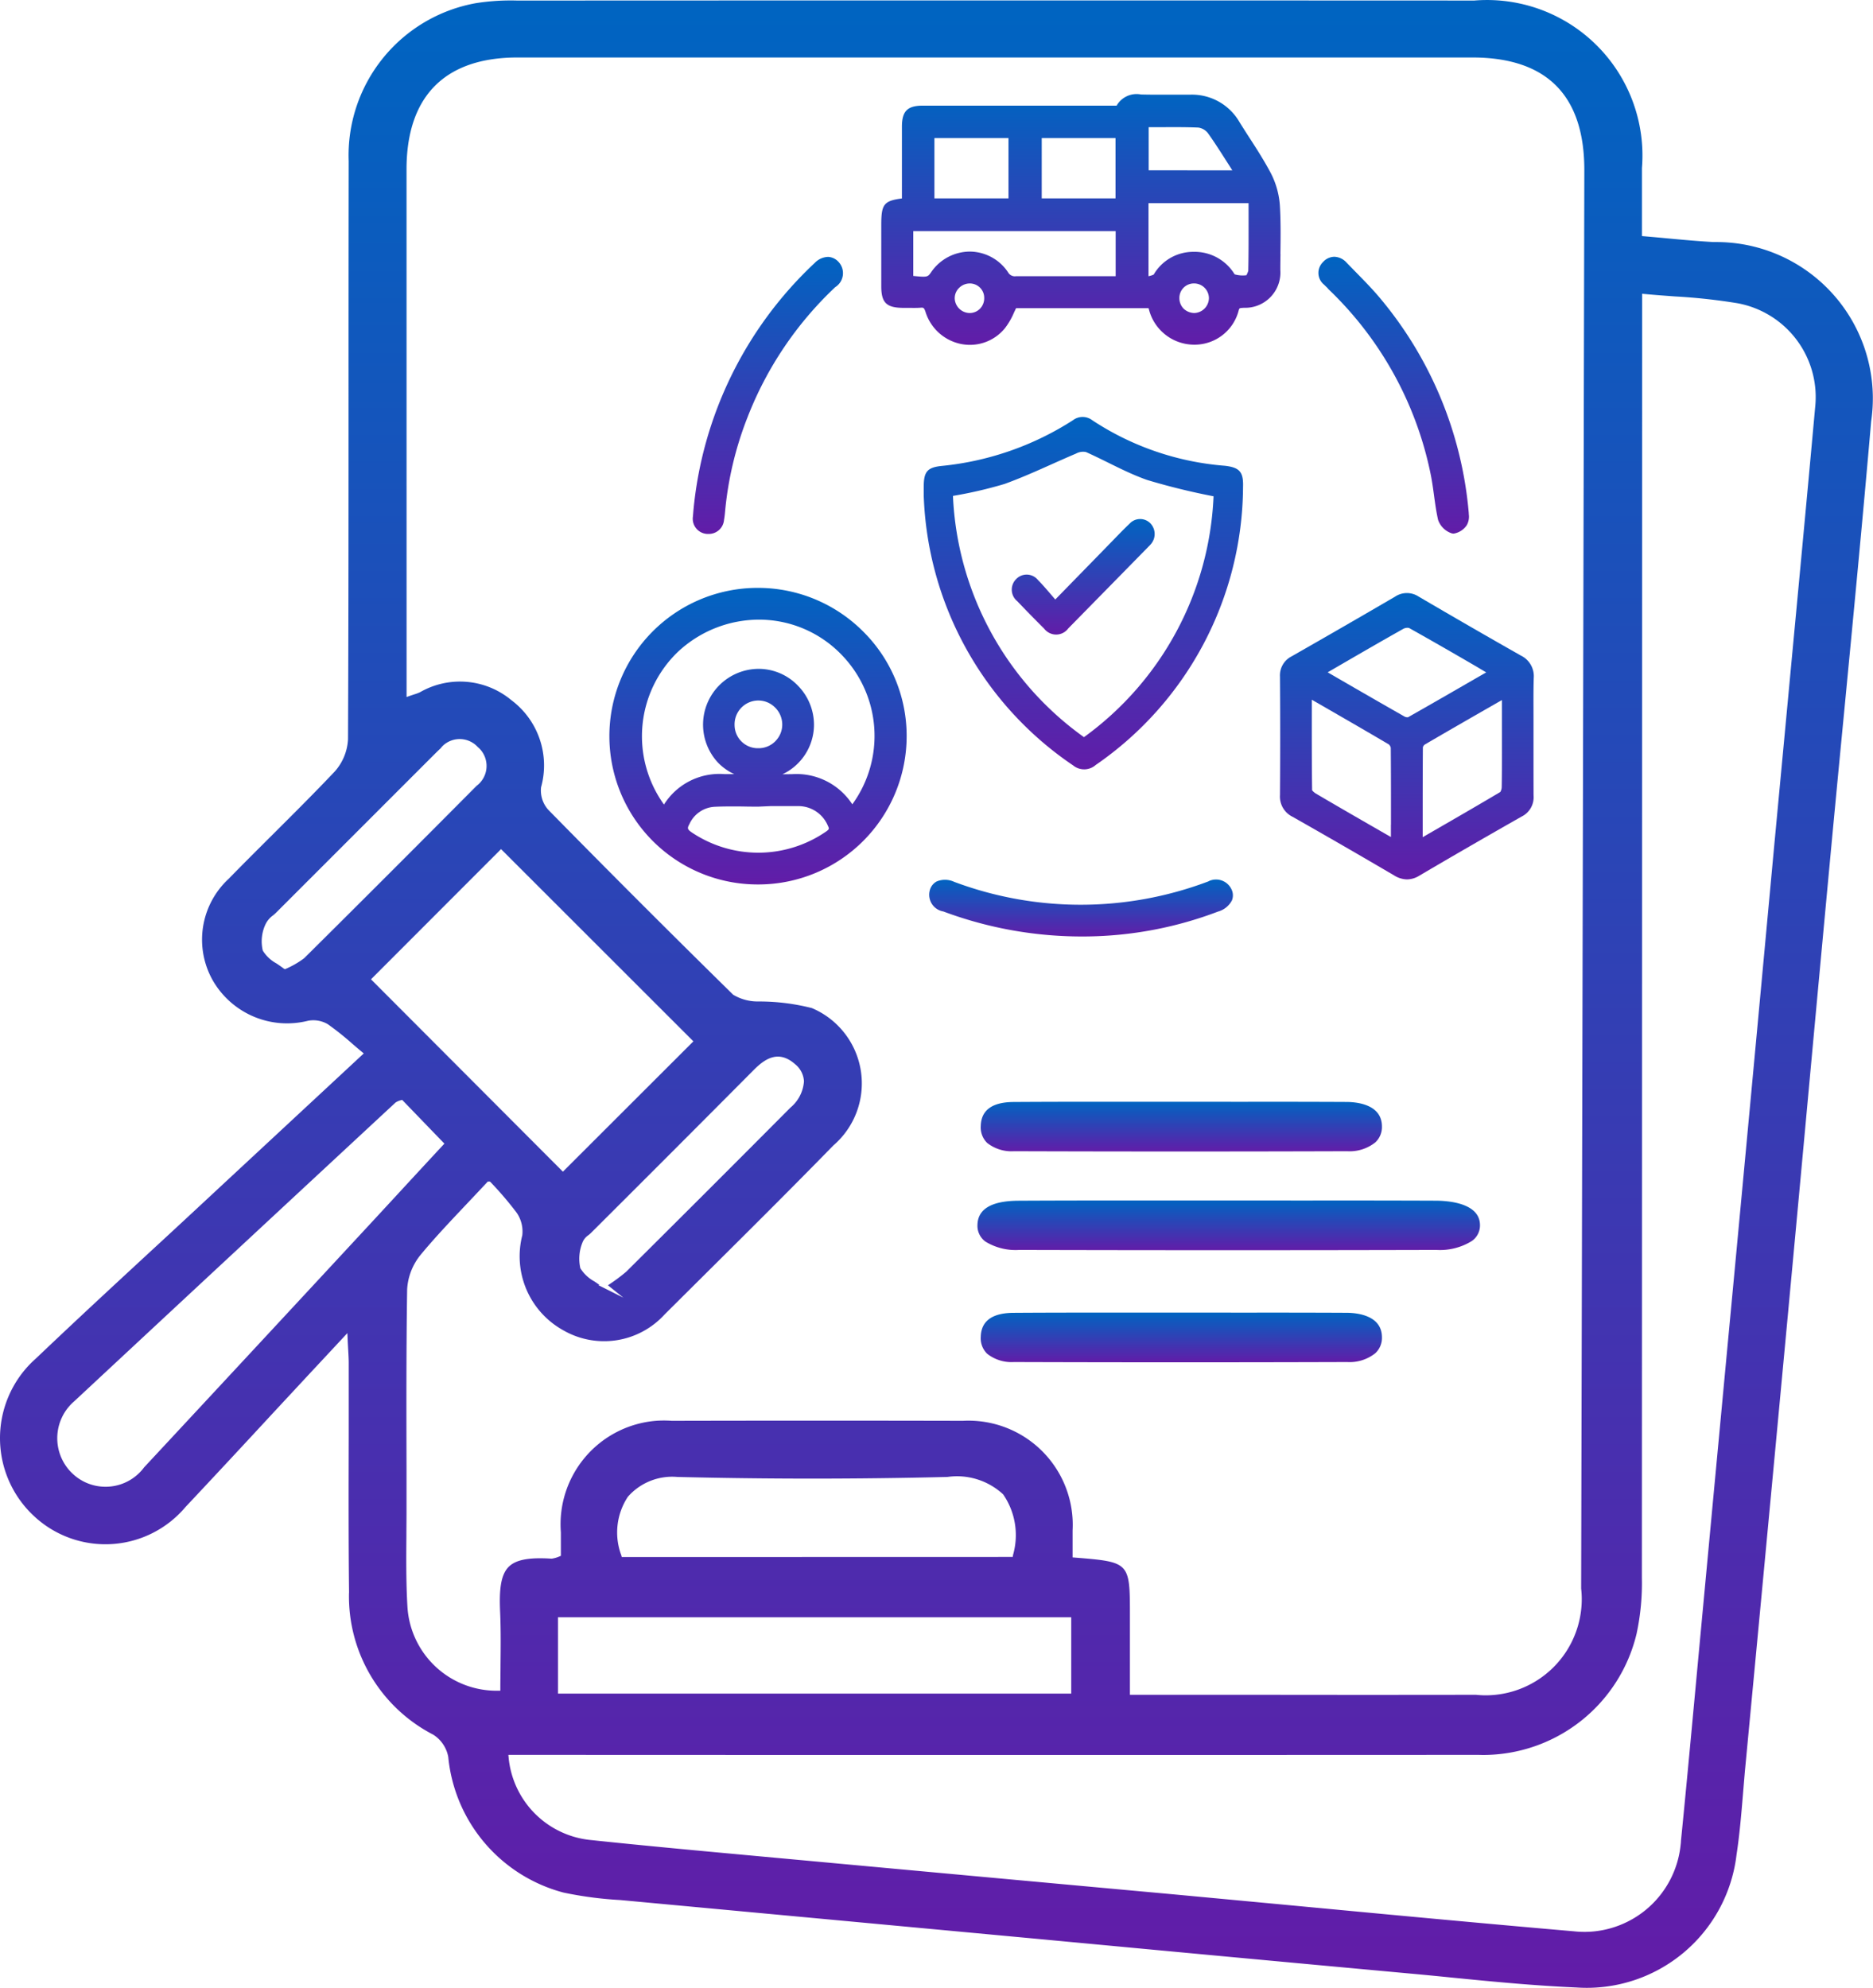 <svg xmlns="http://www.w3.org/2000/svg" xmlns:xlink="http://www.w3.org/1999/xlink" width="94.242" height="100" viewBox="0 0 94.242 100">
  <defs>
    <linearGradient id="linear-gradient" x1="0.5" x2="0.5" y2="1" gradientUnits="objectBoundingBox">
      <stop offset="0" stop-color="#0064c1"/>
      <stop offset="1" stop-color="#621ca8"/>
    </linearGradient>
    <clipPath id="clip-path">
      <rect id="Rectangle_483" data-name="Rectangle 483" width="94.242" height="100" fill="url(#linear-gradient)"/>
    </clipPath>
  </defs>
  <g id="Supply_Chain_Regulatory" data-name="Supply Chain Regulatory" transform="translate(0 0)">
    <g id="Group_1447" data-name="Group 1447" transform="translate(0 0)" clip-path="url(#clip-path)">
      <path id="Path_33708" data-name="Path 33708" d="M17.56,80.13A7.83,7.83,0,0,0,21.8,87.266a1.691,1.691,0,0,1,.754,1.114,7.834,7.834,0,0,0,5.8,6.829,18.845,18.845,0,0,0,2.861.376l21.1,1.964c6.105.575,12.424,1.164,18.78,1.747.687.063,1.373.13,2.06.2,2.023.2,4.115.4,6.174.488a7.585,7.585,0,0,0,8.046-6.675c.153-1,.239-2.027.322-3.02.033-.4.066-.795.1-1.191q1.078-11.349,2.138-22.7.528-5.65,1.048-11.3t1.048-11.3q.367-3.94.75-7.882c.464-4.824.944-9.811,1.368-14.717a7.961,7.961,0,0,0,.084-1.3,7.87,7.87,0,0,0-7.863-7.722h-.153c-.791-.044-1.56-.115-2.376-.191-.363-.034-.732-.068-1.11-.1l-.115-.01V8.453A7.822,7.822,0,0,0,74.183.027C58.2.02,42.006.02,26.033.028a11.276,11.276,0,0,0-2.089.131,7.78,7.78,0,0,0-6.4,7.943q-.008,5.552-.007,11.094c0,5.895,0,11.989-.026,17.983a2.627,2.627,0,0,1-.674,1.639c-1.024,1.082-2.093,2.146-3.127,3.176-.724.722-1.474,1.467-2.2,2.212a4.167,4.167,0,0,0-.8,5.122A4.315,4.315,0,0,0,15.5,51.351a1.441,1.441,0,0,1,.994.173,14.293,14.293,0,0,1,1.208.961c.159.138.323.279.492.419l.109.091-7.266,6.75Q9.671,61.019,8.295,62.29C6.158,64.263,3.95,66.3,1.809,68.339c-.1.091-.2.182-.293.278a5.35,5.35,0,0,0,.093,7.556c.1.093.191.182.294.268a5.266,5.266,0,0,0,7.421-.618q2.227-2.371,4.424-4.75l1.907-2.052c.289-.308.574-.615.886-.95l.937-1.006.014.3c.009.222.02.406.029.568.013.229.023.412.025.588q0,1.874,0,3.745c-.007,2.577-.013,5.243.017,7.864m64.79,2.026a12.109,12.109,0,0,0,.26-2.77q.012-31.553.012-63.1V14.778l.136.013c.522.049,1.03.086,1.527.122a29.461,29.461,0,0,1,3.132.341,4.8,4.8,0,0,1,3.912,5.227c-.435,4.815-.9,9.709-1.344,14.441q-.355,3.78-.711,7.561-.944,10.2-1.9,20.395-.97,10.3-1.931,20.594L85.239,85.7c-.211,2.265-.429,4.607-.66,6.911,0,.077-.012.157-.021.239a4.871,4.871,0,0,1-4.829,4.337,4.948,4.948,0,0,1-.543-.03c-4.534-.392-9.147-.826-13.608-1.247q-3.295-.31-6.586-.617-9.444-.862-18.886-1.735l-1.883-.173c-2.806-.259-5.71-.524-8.561-.826a4.6,4.6,0,0,1-4.07-4.142l-.013-.136H26.9c15.741.008,31.7.008,47.443,0,.1,0,.192.005.288.005a7.942,7.942,0,0,0,7.722-6.126M53.9,85.2H28.075V81.359H53.9ZM31.59,75.3a2.966,2.966,0,0,1,2.483-1c4.514.112,9.09.112,13.6,0a3.416,3.416,0,0,1,2.8.875,3.61,3.61,0,0,1,.5,3.045l-.016.105-19.672.005-.025-.092A3.26,3.26,0,0,1,31.59,75.3M20.455,8.5c.009-3.669,1.939-5.608,5.583-5.608H74.079c3.74,0,5.638,1.9,5.638,5.661q-.077,35.679-.16,71.358a4.684,4.684,0,0,1,.005,1.027,4.838,4.838,0,0,1-4.8,4.348,4.928,4.928,0,0,1-.5-.026q-5.43.009-10.887,0l-6.522,0V81.288c0-2.706,0-2.706-2.769-2.931l-.115-.009V76.986a5.414,5.414,0,0,0,0-.556,5.246,5.246,0,0,0-5.522-4.954c-4.864-.011-9.787-.011-14.641,0a5.514,5.514,0,0,0-.8,0,5.223,5.223,0,0,0-4.785,5.615v1.176l-.074.033a1.517,1.517,0,0,1-.39.112c-1.13-.073-1.788.048-2.152.4-.432.422-.488,1.226-.44,2.3.038.879.029,1.773.019,2.638,0,.394-.009.788-.009,1.181v.124H24.99a4.492,4.492,0,0,1-4.49-4.238c-.07-1.184-.061-2.391-.052-3.558,0-.4.006-.795.006-1.193l0-2.153c-.007-2.967-.015-6.035.032-9.054a3.015,3.015,0,0,1,.688-1.745c.719-.868,1.5-1.689,2.319-2.557q.495-.522,1.014-1.077l.037-.04h.108l.038.037A17.126,17.126,0,0,1,26,61.013a1.663,1.663,0,0,1,.279,1.134,4.254,4.254,0,0,0,2.064,4.776,4.117,4.117,0,0,0,5.1-.8l1.669-1.659c2.247-2.231,4.57-4.536,6.819-6.84a4.115,4.115,0,0,0-1.081-6.911,10.8,10.8,0,0,0-2.658-.332h-.072a2.4,2.4,0,0,1-1.229-.339c-3.143-3.088-6.266-6.209-9.3-9.3a1.453,1.453,0,0,1-.367-1.136,4.1,4.1,0,0,0-1.495-4.384,4.041,4.041,0,0,0-4.593-.4,1.932,1.932,0,0,1-.284.107c-.063.021-.137.045-.229.077l-.166.058Zm10.91,56.781-1.249-.625.037-.022c-.083-.06-.166-.116-.248-.171A1.913,1.913,0,0,1,29.2,63.8a2.17,2.17,0,0,1,.11-1.3.779.779,0,0,1,.3-.365,1.641,1.641,0,0,0,.13-.115c2.689-2.679,5.443-5.435,8.185-8.193.558-.561,1.244-1.033,2.084-.289a1.185,1.185,0,0,1,.443.856,1.886,1.886,0,0,1-.677,1.323c-2.708,2.722-5.488,5.5-8.265,8.258a9.189,9.189,0,0,1-.922.683ZM34.8,52.475l-6.477,6.469-.088-.089-9.567-9.588.087-.089,6.456-6.462.088.088,9.59,9.582ZM15.31,48.2a4.5,4.5,0,0,1-.918.534l-.054.023-.054-.027c-.131-.1-.252-.181-.372-.262a1.827,1.827,0,0,1-.69-.648,2.016,2.016,0,0,1,.127-1.3,1.187,1.187,0,0,1,.393-.473,2.232,2.232,0,0,0,.167-.151l7.9-7.9c.131-.13.247-.245.365-.354A.977.977,0,0,1,22.3,37.5a1.235,1.235,0,0,1,1.745.086,1.157,1.157,0,0,1,.19.2,1.249,1.249,0,0,1-.253,1.745c-2.859,2.876-5.78,5.8-8.672,8.668M7.247,73.822a2.212,2.212,0,0,1-.21.246,2.406,2.406,0,0,1-1.7.725H5.31A2.4,2.4,0,0,1,3.617,74.1c-.051-.048-.1-.1-.146-.154a2.449,2.449,0,0,1,.262-3.45Q11.806,62.978,19.9,55.467a.867.867,0,0,1,.266-.117l.07-.018,2.124,2.2-.08.087c-.819.881-1.658,1.79-2.506,2.709l-1,1.082Q13.017,67.622,7.247,73.822" transform="translate(0 0)" fill="url(#linear-gradient)"/>
      <path id="Path_33709" data-name="Path 33709" d="M64.315,12.772c.011-.8.022-1.627-.027-2.442a4.155,4.155,0,0,0-.463-1.646c-.325-.612-.7-1.2-1.073-1.773-.165-.258-.332-.516-.494-.778a2.761,2.761,0,0,0-2.481-1.383h0l-.677,0c-.6,0-1.2.007-1.8-.009a1.156,1.156,0,0,0-1.226.562H46.318c-.767,0-1.041.274-1.047,1.043,0,.617,0,1.232,0,1.848V9.972c-.926.117-1.039.311-1.039,1.336v3.081c0,.826.259,1.081,1.1,1.087l.206,0c.22,0,.438.008.658-.007.154-.012.188-.012.261.206a2.361,2.361,0,0,0,1.8,1.62,2.27,2.27,0,0,0,2.2-.8,3.507,3.507,0,0,0,.449-.775c.036-.076.072-.152.109-.229h6.665l.016.048a2.356,2.356,0,0,0,2.25,1.789h.013a2.292,2.292,0,0,0,2.262-1.743c.034-.1.034-.1.262-.113a1.772,1.772,0,0,0,1.827-1.9q0-.4.009-.8M46.906,6.935h3.727V9.967H46.906Zm5.4,0h3.713V9.967H52.306ZM48.14,14.48a.757.757,0,0,1,.539-.232h0a.722.722,0,0,1,.733.721.754.754,0,0,1-.213.55.723.723,0,0,1-.522.216h0a.763.763,0,0,1-.749-.729.721.721,0,0,1,.211-.526m7.887-2.865v2.267H54.46c-1.147,0-2.294,0-3.441,0a.388.388,0,0,1-.4-.184A2.331,2.331,0,0,0,48.7,12.644a2.371,2.371,0,0,0-1.967,1.049c-.163.23-.178.25-.891.176V11.615Zm6.688-.77c0,.938.005,1.856-.016,2.771a1.472,1.472,0,0,1-.092.218,1.472,1.472,0,0,1-.594-.045,2.359,2.359,0,0,0-2.087-1.132A2.3,2.3,0,0,0,57.94,13.8a1.07,1.07,0,0,1-.262.083V10.21h5.035Zm-5.027-2.29V6.386l.5,0c.657,0,1.335-.01,2,.02a.753.753,0,0,1,.474.27c.367.513.7,1.046,1.062,1.609l.173.273Zm3.031,6.434a.761.761,0,0,1-.729.746.8.8,0,0,1-.532-.208.748.748,0,0,1-.225-.539.728.728,0,0,1,.74-.741h.018a.746.746,0,0,1,.728.741" transform="translate(0.11 0.012)" fill="url(#linear-gradient)"/>
      <path id="Path_33710" data-name="Path 33710" d="M77,36.968l0-.858c0-.689-.008-1.377.011-2.066a1.153,1.153,0,0,0-.649-1.14q-2.588-1.468-5.156-2.975a1.071,1.071,0,0,0-1.177.016q-2.592,1.513-5.2,3a1.071,1.071,0,0,0-.586,1.019c.015,2.12.014,4.068,0,5.958a1.132,1.132,0,0,0,.634,1.094c1.671.947,3.39,1.94,5.111,2.95a1.263,1.263,0,0,0,.647.2,1.2,1.2,0,0,0,.615-.185c1.632-.961,3.365-1.962,5.153-2.977a1.082,1.082,0,0,0,.6-1.061C77,39.24,77,38.535,77,37.83Zm-7.175,4.448v.617h0l-.281-.16c-1.167-.671-2.334-1.342-3.494-2.025a.794.794,0,0,1-.19-.165c-.017-1.3-.016-2.6-.015-3.942v-.615l.564.325c1.135.655,2.226,1.283,3.309,1.923a.312.312,0,0,1,.1.171c.012,1.28.011,2.56.01,3.873m5.583-3.642c0,.585,0,1.17-.011,1.755a.486.486,0,0,1-.073.239c-1.1.654-2.206,1.293-3.361,1.959l-.542.314v-.578c0-1.354,0-2.652.01-3.946a.259.259,0,0,1,.086-.131c1.25-.732,2.507-1.452,3.764-2.172l.126-.072Zm-1.267-3.751c-1.158.669-2.311,1.334-3.459,1.984a.322.322,0,0,1-.163-.029c-1.09-.619-2.174-1.245-3.278-1.883l-.6-.349.446-.259c1.121-.65,2.24-1.3,3.368-1.933a.426.426,0,0,1,.28-.038c1.15.643,2.29,1.3,3.43,1.964l.452.27Z" transform="translate(0.16 0.074)" fill="url(#linear-gradient)"/>
      <path id="Path_33711" data-name="Path 33711" d="M38.04,29.5h-.034a7.46,7.46,0,0,0,.08,14.92h.034a7.467,7.467,0,0,0,7.423-7.484,7.392,7.392,0,0,0-2.2-5.252,7.473,7.473,0,0,0-5.3-2.184m.907,7.7a1.177,1.177,0,0,1-.842.366H38.09a1.171,1.171,0,0,1-1.205-1.168,1.2,1.2,0,0,1,1.17-1.232h.033a1.181,1.181,0,0,1,.812.331,1.2,1.2,0,0,1,.383.85,1.173,1.173,0,0,1-.335.853m-4.343,4.2a1.48,1.48,0,0,1,1.272-.887c.287-.014.576-.018.866-.018.226,0,.45,0,.672.005s.454.005.681.005l.588-.026c.449,0,.9,0,1.343,0a1.615,1.615,0,0,1,1.553.987c.069.145.07.172-.065.274a6,6,0,0,1-6.82.038c-.191-.14-.187-.2-.09-.382m4.682-2.515a2.765,2.765,0,0,0,1.593-2.433,2.813,2.813,0,0,0-.8-2.021,2.747,2.747,0,0,0-1.943-.853h-.045A2.806,2.806,0,0,0,36.059,38.3a2.748,2.748,0,0,0,.81.57c-.163,0-.313,0-.48,0A3.293,3.293,0,0,0,33.333,40.4a5.884,5.884,0,0,1,.711-7.691,5.985,5.985,0,0,1,4.064-1.611,5.771,5.771,0,0,1,4.177,1.784,5.854,5.854,0,0,1,.524,7.507,3.353,3.353,0,0,0-3.053-1.516c-.152,0-.316,0-.47.005" transform="translate(0.076 0.074)" fill="url(#linear-gradient)"/>
      <path id="Path_33712" data-name="Path 33712" d="M35.5,26.829l.079,0a.769.769,0,0,0,.764-.706c.022-.121.037-.244.048-.367a17.243,17.243,0,0,1,1.13-4.785,17.864,17.864,0,0,1,4.418-6.558.83.83,0,0,0,.189-1.244.766.766,0,0,0-.546-.278.976.976,0,0,0-.678.307A19.548,19.548,0,0,0,34.8,25.684l-.021.26a.765.765,0,0,0,.722.885" transform="translate(0.087 0.032)" fill="url(#linear-gradient)"/>
      <path id="Path_33713" data-name="Path 33713" d="M60.645,44.245a18.158,18.158,0,0,1-12.747.009,1.1,1.1,0,0,0-.88-.023.708.708,0,0,0-.355.464.853.853,0,0,0,.686,1.048A19.927,19.927,0,0,0,54.517,47h.024a19.151,19.151,0,0,0,6.63-1.252,1.124,1.124,0,0,0,.7-.565.682.682,0,0,0-.025-.558.857.857,0,0,0-1.2-.376" transform="translate(0.116 0.11)" fill="url(#linear-gradient)"/>
      <path id="Path_33714" data-name="Path 33714" d="M66.644,14.483l.133.129a17.756,17.756,0,0,1,5.043,9.211c.074.362.124.728.173,1.095.055.4.11.805.2,1.2a1.085,1.085,0,0,0,.669.674.341.341,0,0,0,.118.02.987.987,0,0,0,.658-.425.876.876,0,0,0,.1-.558l0-.023,0-.023a19.391,19.391,0,0,0-4.374-10.708c-.419-.512-.889-.989-1.343-1.452l-.434-.445a.862.862,0,0,0-.616-.293h0a.782.782,0,0,0-.571.27.759.759,0,0,0,.062,1.138c.062.063.126.124.19.185" transform="translate(0.165 0.032)" fill="url(#linear-gradient)"/>
      <path id="Path_33715" data-name="Path 33715" d="M46.363,24.871v-.437c0-.741.168-.97.888-1.045a14.912,14.912,0,0,0,6.618-2.3.8.8,0,0,1,.974,0,14.1,14.1,0,0,0,6.662,2.289c.75.083.948.309.924,1.064a17.1,17.1,0,0,1-7.415,13.991.878.878,0,0,1-1.138.018,17.088,17.088,0,0,1-7.514-13.583m14.581.046a33.811,33.811,0,0,1-3.338-.82c-1.062-.372-2.048-.946-3.079-1.405a.733.733,0,0,0-.5.077c-1.2.508-2.376,1.087-3.6,1.529a21.553,21.553,0,0,1-2.593.6,15.761,15.761,0,0,0,6.592,12.137,15.78,15.78,0,0,0,6.52-12.117Z" transform="translate(0.116 0.052)" fill="url(#linear-gradient)"/>
      <path id="Path_33716" data-name="Path 33716" d="M52.965,30.1,55.6,27.4c.372-.379.735-.766,1.119-1.131a.721.721,0,0,1,1.031-.013.779.779,0,0,1,.026,1.058,1.233,1.233,0,0,1-.1.106q-2.024,2.065-4.051,4.127a.757.757,0,0,1-1.074.153.775.775,0,0,1-.14-.14q-.683-.678-1.349-1.377a.75.75,0,0,1-.127-1.04.7.7,0,0,1,.072-.081.73.73,0,0,1,1.046,0,.786.786,0,0,1,.054.061c.3.3.558.622.859.965" transform="translate(0.127 0.065)" fill="url(#linear-gradient)"/>
      <path id="Path_33717" data-name="Path 33717" d="M61.808,55.289l-2.481,0-2.519,0-2.514,0q-1.713,0-3.425.011c-1.069.008-1.623.411-1.643,1.2a1.089,1.089,0,0,0,.318.856,1.976,1.976,0,0,0,1.351.42q8.385.027,16.771,0a2.067,2.067,0,0,0,1.413-.446,1.053,1.053,0,0,0,.332-.809c-.009-1.095-1.246-1.22-1.778-1.223q-2.911-.014-5.823-.006" transform="translate(0.123 0.138)" fill="url(#linear-gradient)"/>
      <path id="Path_33718" data-name="Path 33718" d="M61.808,65.868l-2.481,0-2.519,0-2.514,0q-1.713,0-3.425.011c-1.069.008-1.623.411-1.643,1.2a1.089,1.089,0,0,0,.318.856,1.976,1.976,0,0,0,1.351.42q8.385.027,16.771,0a2.067,2.067,0,0,0,1.413-.446,1.053,1.053,0,0,0,.332-.809c-.009-1.095-1.246-1.22-1.778-1.223q-2.911-.014-5.823-.006" transform="translate(0.123 0.165)" fill="url(#linear-gradient)"/>
      <path id="Path_33719" data-name="Path 33719" d="M64.822,60.242l-3.108,0-3.155,0-3.15,0q-2.144,0-4.289.011c-1.341.008-2.034.411-2.059,1.2a.981.981,0,0,0,.4.856,2.9,2.9,0,0,0,1.693.42q10.5.027,21.008,0a3.037,3.037,0,0,0,1.768-.446.956.956,0,0,0,.415-.809c-.011-1.095-1.561-1.22-2.227-1.223q-3.648-.014-7.3-.006" transform="translate(0.122 0.151)" fill="url(#linear-gradient)"/>
    </g>
  </g>
</svg>
